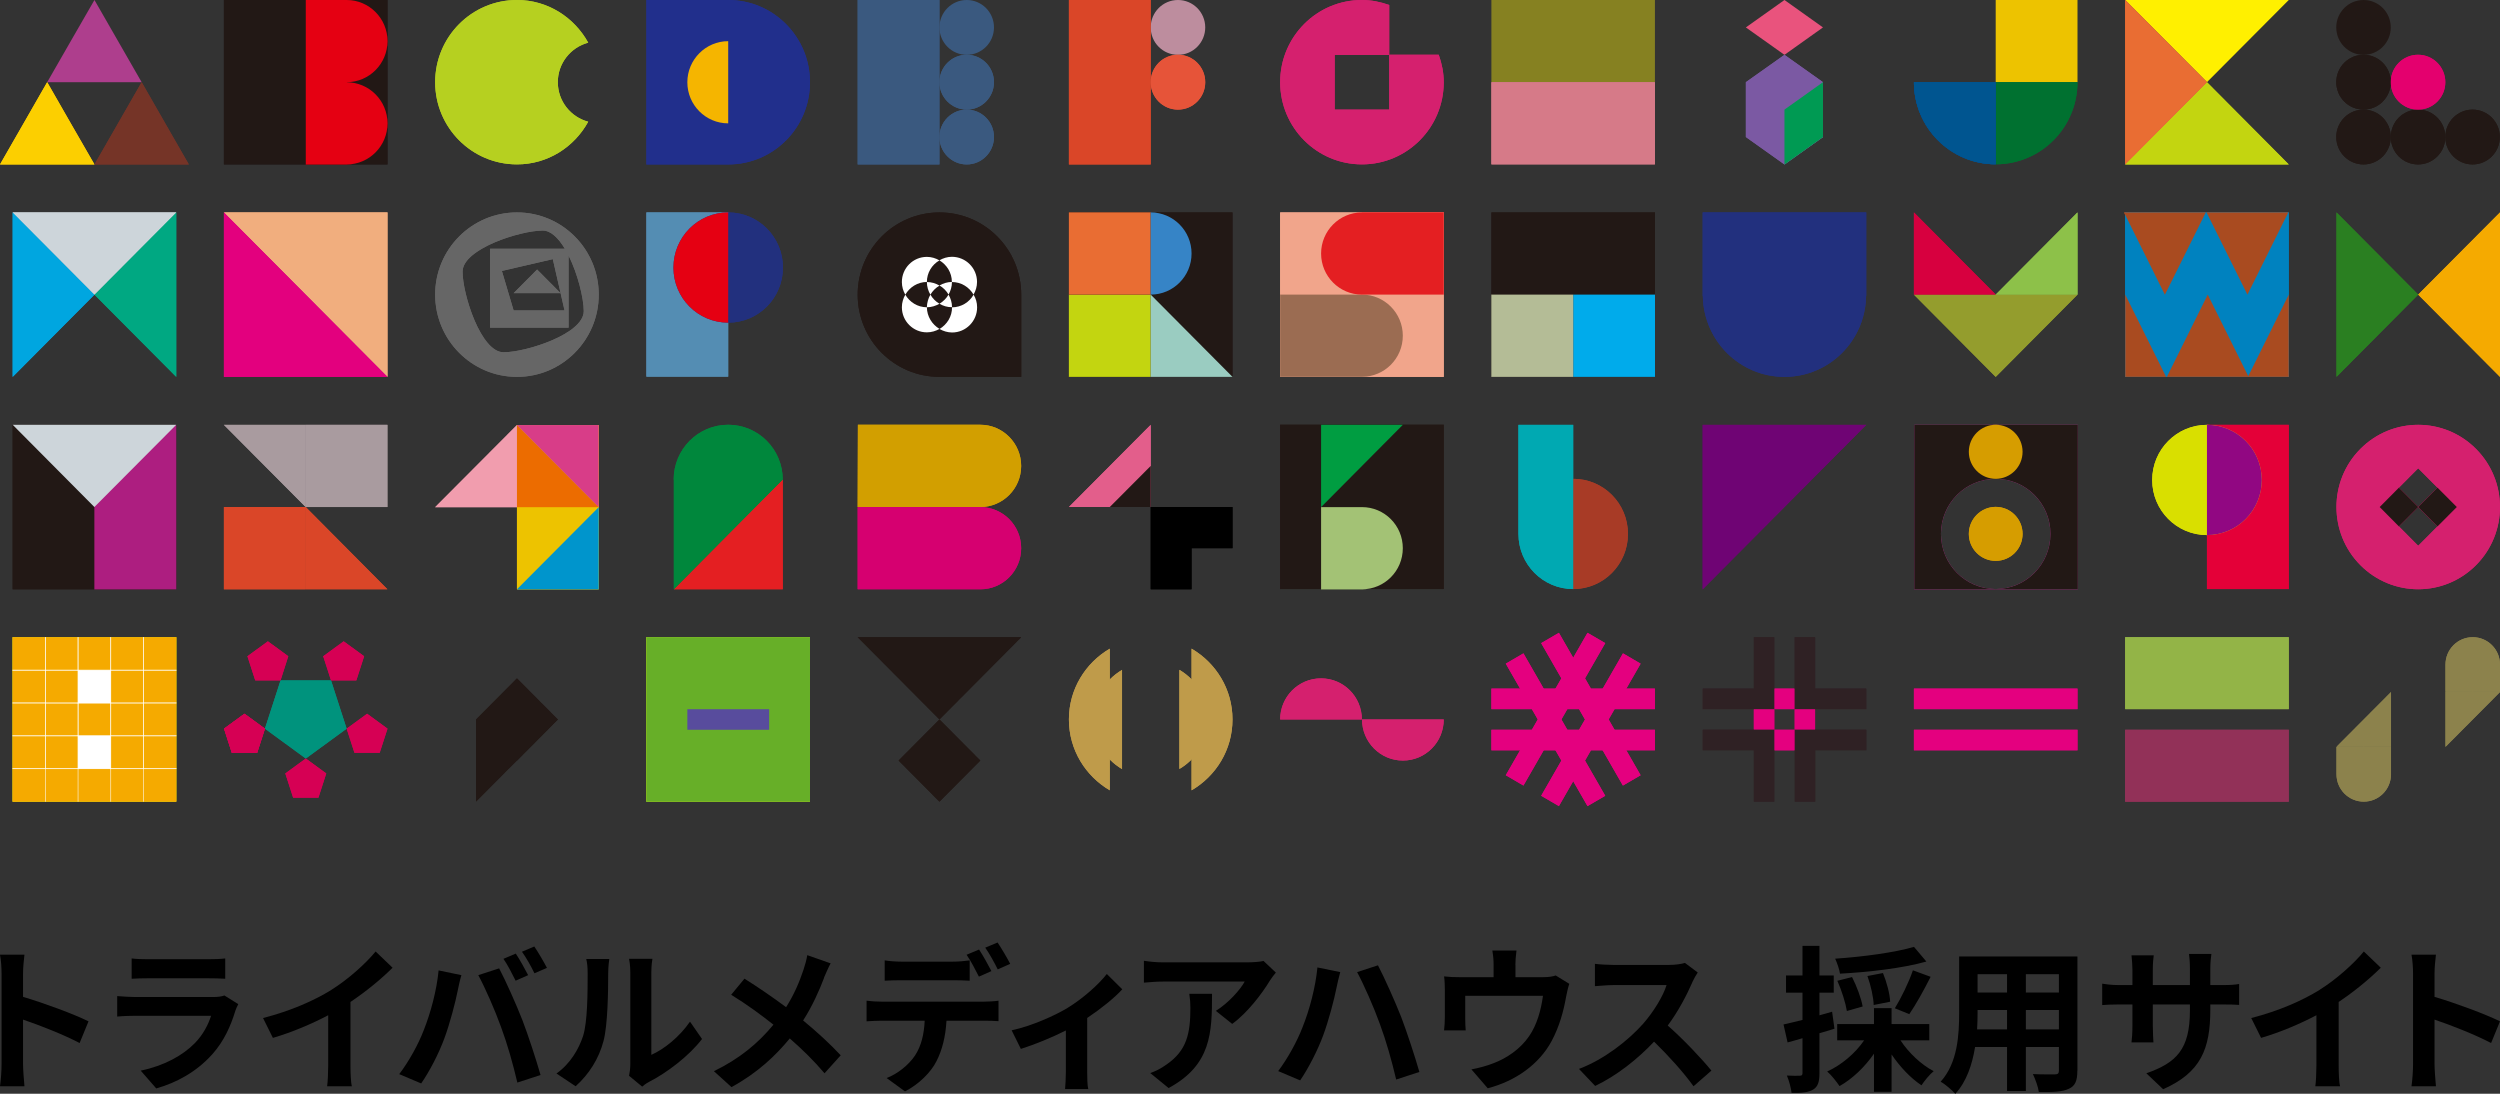 <?xml version="1.0" encoding="UTF-8"?><svg id="_レイヤー_2" xmlns="http://www.w3.org/2000/svg" viewBox="0 0 320 140"><rect x="0" y="0" width="320" height="140" fill="#333333" stroke="none"/><defs><style>.cls-1{fill:#0082bf;}.cls-2{fill:#e9537d;}.cls-3{fill:#67af28;}.cls-4{fill:#d60070;}.cls-5{fill:#ec6c00;}.cls-6,.cls-7{fill:#fff;}.cls-8{fill:#e96d33;}.cls-9{fill:#c3d510;}.cls-10{fill:#8dc149;}.cls-11{fill:#b6d020;}.cls-12{fill:#ae3e8d;}.cls-13{fill:#a94b20;}.cls-14{fill:#f19dae;}.cls-15{fill:#22307e;}.cls-16{fill:#923158;}.cls-17{fill:#212f8c;}.cls-7,.cls-18{stroke:#fff;stroke-width:.07px;}.cls-19{fill:#a83b26;}.cls-20{fill:#910782;}.cls-21{fill:#221815;}.cls-22{fill:#3684c6;}.cls-23{fill:#2f2124;}.cls-24{fill:#bf9b4a;}.cls-25{fill:#a99b9f;}.cls-26{fill:#e4007f;}.cls-27{fill:#949d2d;}.cls-28{fill:#d7003f;}.cls-29{fill:#007130;}.cls-30{fill:#e4006e;}.cls-31{fill:#edc300;}.cls-32{fill:#ad1e80;}.cls-33{fill:#b4bc96;}.cls-34{fill:#cdd5da;}.cls-35{fill:#6f0474;}.cls-36{fill:#e50012;}.cls-37{fill:#d83d88;}.cls-38{fill:#00a9b2;}.cls-39{fill:#00a882;}.cls-40{fill:#a3c275;}.cls-41{fill:#da4628;}.cls-42{fill:#fff000;}.cls-43{fill:#e3007e;}.cls-44{fill:#9b6c52;}.cls-45{fill:#0095cc;}.cls-46{fill:#005590;}.cls-18{fill:none;}.cls-47{fill:#868121;}.cls-48{fill:#584c9d;}.cls-49{fill:#f5b500;}.cls-50{fill:#d5206e;}.cls-51{fill:#f8b500;}.cls-52{fill:#f5aa00;}.cls-53{fill:#753427;}.cls-54{fill:#e40038;}.cls-55{fill:#00abeb;}.cls-56{fill:#548db3;}.cls-57{fill:#d69d00;}.cls-58{fill:#e41f22;}.cls-59{fill:#009d41;}.cls-60{fill:#f1ae7e;}.cls-61{fill:#3a597f;}.cls-62{fill:#00937d;}.cls-63{fill:#00a6e0;}.cls-64{fill:#bd8d9e;}.cls-65{fill:#00498f;}.cls-66{fill:#8c824c;}.cls-67{fill:#d29f00;}.cls-68{fill:#93b447;}.cls-69{fill:#e65439;}.cls-70{fill:#e35e8b;}.cls-71{fill:#9accc1;}.cls-72{fill:#d60054;}.cls-73{fill:#af3e92;}.cls-74{fill:#2a7f21;}.cls-75{fill:#d67a88;}.cls-76{fill:#d9df00;}.cls-77{fill:#00873c;}.cls-78{fill:#7b59a3;}.cls-79{fill:#666;}.cls-80{fill:#f1a58b;}.cls-81{fill:#009a53;}.cls-82{fill:#fccf00;}</style></defs><g id="_レイヤー_1-2"><g><g><polygon class="cls-21" points="130.72 81.56 109.78 81.56 120.25 92.09 130.72 81.56"/><polygon class="cls-21" points="125.48 97.35 120.25 102.61 115.02 97.35 120.25 92.09 125.48 97.35"/><polygon class="cls-53" points="18.13 21.05 24.17 21.05 21.15 15.79 18.13 10.52 15.11 15.79 12.09 21.05 18.13 21.05 18.13 21.05"/><polygon class="cls-12" points="12.09 10.52 18.13 10.52 15.11 5.26 12.09 0 9.06 5.26 6.04 10.52 12.09 10.52 12.09 10.52"/><polygon class="cls-82" points="6.04 21.05 12.09 21.05 9.06 15.79 6.04 10.52 3.02 15.79 0 21.05 6.04 21.05 6.04 21.05"/><polygon class="cls-21" points="49.6 21.05 28.66 21.05 28.66 0 49.6 0 49.6 21.05 49.6 21.05"/><path class="cls-36" d="M44.37,10.52c2.89,0,5.23-2.36,5.23-5.26s-2.34-5.26-5.23-5.26h-5.23V21.05h5.23c2.89,0,5.23-2.36,5.23-5.26s-2.34-5.26-5.23-5.26Z"/><path class="cls-11" d="M71.4,10.52c0-2.43,1.65-4.46,3.89-5.06-1.79-3.24-5.18-5.46-9.12-5.46-5.78,0-10.47,4.71-10.47,10.52s4.69,10.52,10.47,10.52c3.95,0,7.34-2.22,9.12-5.46-2.24-.6-3.89-2.63-3.89-5.07Z"/><path class="cls-17" d="M93.21,0h-10.47V21.05h10.47c5.78,0,10.47-4.71,10.47-10.52S98.99,0,93.21,0Z"/><path class="cls-49" d="M93.21,15.79c-2.89,0-5.23-2.36-5.23-5.26s2.35-5.26,5.23-5.26V15.79h0Z"/><polygon class="cls-41" points="147.29 21.05 136.82 21.05 136.82 0 147.29 0 147.29 21.05 147.29 21.05"/><path class="cls-64" d="M154.27,3.51c0,1.94-1.56,3.51-3.49,3.51s-3.49-1.57-3.49-3.51,1.56-3.51,3.49-3.51,3.49,1.57,3.49,3.51h0Z"/><path class="cls-69" d="M154.27,10.52c0,1.94-1.56,3.51-3.49,3.51s-3.49-1.57-3.49-3.51,1.56-3.51,3.49-3.51,3.49,1.57,3.49,3.51h0Z"/><path class="cls-50" d="M302.13,57.46c-4.09,4.11-4.08,10.78,0,14.88,4.09,4.11,10.71,4.11,14.8,0,4.09-4.11,4.09-10.77,0-14.88-4.09-4.11-10.71-4.11-14.8,0Zm9.87,4.96l-2.47,2.48,2.47,2.48-2.47,2.48-2.47-2.48,2.47-2.48-2.47-2.48,2.47-2.48,2.47,2.48Z"/><polygon class="cls-21" points="309.53 64.9 307.06 67.38 304.6 64.9 307.06 62.42 309.53 64.9 309.53 64.9"/><polygon class="cls-21" points="314.47 64.9 312 67.38 309.53 64.9 312 62.42 314.47 64.9 314.47 64.9"/><path class="cls-50" d="M177.82,14.03h-6.98V7.02h6.98V.64c-1.1-.39-2.26-.64-3.49-.64-5.79,0-10.47,4.71-10.47,10.52s4.68,10.52,10.47,10.52,10.47-4.71,10.47-10.52c0-1.24-.25-2.4-.64-3.51h-6.34v7.02Z"/><polygon class="cls-9" points="272.02 21.05 292.96 21.05 282.49 10.52 272.02 21.05 272.02 21.05"/><polygon class="cls-42" points="292.96 0 272.02 0 282.49 10.52 292.96 0 292.96 0"/><polygon class="cls-8" points="272.02 0 272.02 21.05 282.49 10.52 272.02 0 272.02 0"/><path class="cls-21" d="M306.02,3.51c0,1.94-1.57,3.51-3.49,3.51s-3.49-1.57-3.49-3.51,1.56-3.51,3.49-3.51,3.49,1.57,3.49,3.51h0Z"/><path class="cls-21" d="M306.02,10.52c0,1.94-1.57,3.51-3.49,3.51s-3.49-1.57-3.49-3.51,1.56-3.51,3.49-3.51,3.49,1.57,3.49,3.51h0Z"/><path class="cls-21" d="M306.02,17.54c0,1.94-1.57,3.51-3.49,3.51s-3.49-1.57-3.49-3.51,1.56-3.51,3.49-3.51,3.49,1.57,3.49,3.51h0Z"/><path class="cls-21" d="M313,17.54c0,1.94-1.56,3.51-3.49,3.51s-3.49-1.57-3.49-3.51,1.56-3.51,3.49-3.51,3.49,1.57,3.49,3.51h0Z"/><path class="cls-21" d="M319.98,17.54c0,1.94-1.57,3.51-3.49,3.51s-3.49-1.57-3.49-3.51,1.56-3.51,3.49-3.51,3.49,1.57,3.49,3.51h0Z"/><path class="cls-30" d="M313,10.52c0,1.94-1.56,3.51-3.49,3.51s-3.49-1.57-3.49-3.51,1.56-3.51,3.49-3.51,3.49,1.57,3.49,3.51h0Z"/><polygon class="cls-60" points="28.66 27.19 49.6 48.24 49.6 27.19 28.66 27.19 28.66 27.19"/><polygon class="cls-43" points="28.66 48.24 49.6 48.24 28.66 27.19 28.66 48.24 28.66 48.24"/><polygon class="cls-80" points="184.8 48.24 163.86 48.24 163.86 27.19 184.8 27.19 184.8 48.24 184.8 48.24"/><path class="cls-44" d="M174.33,37.71h-10.47v10.52h10.47c2.9,0,5.23-2.36,5.23-5.26s-2.34-5.26-5.23-5.26Z"/><path class="cls-58" d="M174.33,27.19c-2.89,0-5.23,2.36-5.23,5.26s2.34,5.26,5.23,5.26h10.47v-10.53h-10.47Z"/><path class="cls-21" d="M120.25,27.19c-5.78,0-10.47,4.72-10.47,10.53s4.69,10.52,10.47,10.52h10.47v-10.52c0-5.81-4.68-10.53-10.47-10.53Z"/><path class="cls-6" d="M121.86,39.33h0c.01,1.19-.65,2.21-1.6,2.78,.47,.27,1.01,.44,1.6,.45,1.78,0,3.22-1.46,3.21-3.23,0-.59-.16-1.14-.45-1.61-.54,.96-1.57,1.61-2.76,1.62h0Z"/><path class="cls-6" d="M118.64,39.33h0c-1.18,0-2.2-.65-2.76-1.61-.27,.47-.44,1.02-.44,1.61,0,1.78,1.45,3.22,3.21,3.21,.58,0,1.13-.17,1.61-.44-.95-.56-1.61-1.59-1.62-2.78h0Z"/><path class="cls-6" d="M121.85,36.1h0c1.18,0,2.21,.65,2.76,1.61,.28-.48,.45-1.03,.45-1.62,0-1.78-1.44-3.22-3.22-3.22-.58,0-1.13,.18-1.6,.45,.94,.56,1.6,1.58,1.6,2.77h0Z"/><path class="cls-6" d="M120.25,38.88c.48,.28,1.01,.45,1.61,.44h0c0-.59-.17-1.13-.45-1.61-.28,.49-.68,.88-1.16,1.17h0Z"/><path class="cls-6" d="M118.64,36.1c0-1.18,.64-2.22,1.61-2.77-.48-.28-1.03-.45-1.61-.45-1.78,0-3.21,1.45-3.2,3.23,0,.59,.17,1.14,.44,1.61,.55-.96,1.57-1.62,2.76-1.63h0Z"/><path class="cls-6" d="M119.09,37.71c-.27,.48-.44,1.03-.45,1.62,.59,0,1.13-.18,1.61-.45-.48-.28-.88-.68-1.16-1.17h0Z"/><path class="cls-6" d="M121.41,37.71c.27-.47,.44-1.02,.44-1.62-.59,0-1.13,.18-1.6,.45,.48,.27,.88,.68,1.16,1.16h0Z"/><path class="cls-6" d="M120.25,36.55c-.48-.28-1.02-.45-1.61-.45,0,.6,.18,1.15,.45,1.62,.28-.48,.68-.88,1.16-1.16h0Z"/><polygon class="cls-56" points="93.21 48.21 82.74 48.21 82.74 27.19 93.21 27.19 93.21 48.21 93.21 48.21"/><polygon class="cls-54" points="292.96 75.4 282.49 75.4 282.49 54.38 292.96 54.38 292.96 75.4 292.96 75.4"/><path class="cls-15" d="M100.22,34.25c0,3.89-3.13,7.05-7.01,7.05s-7.01-3.16-7.01-7.05,3.13-7.06,7.01-7.06,7.01,3.16,7.01,7.06h0Z"/><path class="cls-19" d="M201.37,61.29v14.11c3.88,0,7.01-3.16,7.01-7.06s-3.13-7.05-7.01-7.05Z"/><path class="cls-38" d="M194.36,54.38v13.96c0,3.9,3.14,7.06,7.01,7.06v-21.02h-7.01Z"/><path class="cls-76" d="M275.48,61.44c0,3.89,3.13,7.05,7.01,7.05v-14.11c-3.87,0-7.01,3.16-7.01,7.06Z"/><path class="cls-51" d="M282.49,54.38v14.11c3.88,0,7.02-3.16,7.02-7.05s-3.13-7.06-7.02-7.06Z"/><path class="cls-20" d="M282.49,54.38v14.11c3.88,0,7.02-3.16,7.02-7.05s-3.13-7.06-7.02-7.06Z"/><path class="cls-73" d="M245.03,54.38v21.05h20.93v-21.05h-20.93Zm10.42,21.02c-3.88,0-7.01-3.16-7.01-7.06s3.13-7.05,7.01-7.05,7.01,3.16,7.01,7.05-3.13,7.06-7.01,7.06Z"/><path class="cls-21" d="M245.03,54.38v21.05h20.93v-21.05h-20.93Zm10.42,21.02c-3.88,0-7.01-3.16-7.01-7.06s3.13-7.05,7.01-7.05,7.01,3.16,7.01,7.05-3.13,7.06-7.01,7.06Z"/><path class="cls-36" d="M93.21,27.19c-3.87,0-7.01,3.16-7.01,7.06s3.14,7.05,7.01,7.05v-14.11h0Z"/><polygon class="cls-41" points="39.13 75.43 28.66 75.43 28.66 64.9 39.13 64.9 39.13 75.43 39.13 75.43"/><polygon class="cls-25" points="49.59 64.9 39.13 64.9 39.13 54.38 49.59 54.38 49.59 64.9 49.59 64.9"/><polygon class="cls-41" points="39.13 75.43 49.59 75.43 39.13 64.9 39.13 75.43 39.13 75.43"/><polygon class="cls-25" points="39.13 54.38 28.66 54.38 39.13 64.9 39.13 54.38 39.13 54.38"/><polygon class="cls-21" points="184.8 54.36 184.8 75.4 163.86 75.4 163.86 54.36 184.8 54.36 184.8 54.36"/><polygon class="cls-21" points="211.84 27.19 211.84 48.24 190.9 48.24 190.9 27.19 211.84 27.19 211.84 27.19"/><polygon class="cls-55" points="211.84 37.71 211.84 48.24 201.37 48.24 201.37 37.71 211.84 37.71 211.84 37.71"/><polygon class="cls-33" points="201.37 37.71 201.37 48.24 190.9 48.24 190.9 37.71 201.37 37.71 201.37 37.71"/><polygon class="cls-9" points="22.56 81.56 22.56 102.61 1.62 102.61 1.62 81.56 22.56 81.56 22.56 81.56"/><polygon class="cls-52" points="22.56 81.56 22.56 102.61 1.62 102.61 1.62 81.56 22.56 81.56 22.56 81.56"/><rect class="cls-18" x="14.18" y="89.98" width="4.19" height="4.21"/><rect class="cls-18" x="14.18" y="94.19" width="4.19" height="4.21"/><polyline class="cls-18" points="9.99 81.56 9.99 85.78 14.18 85.78 14.18 81.56"/><polyline class="cls-18" points="14.18 81.56 14.18 85.78 18.37 85.78 18.37 81.56"/><rect class="cls-18" x="14.18" y="85.78" width="4.19" height="4.21"/><rect class="cls-18" x="5.81" y="89.98" width="4.19" height="4.21"/><rect class="cls-18" x="5.81" y="85.78" width="4.19" height="4.21"/><rect class="cls-18" x="5.81" y="94.19" width="4.19" height="4.21"/><rect class="cls-7" x="9.99" y="85.78" width="4.19" height="4.21"/><rect class="cls-18" x="9.99" y="89.98" width="4.19" height="4.21"/><rect class="cls-7" x="9.99" y="94.19" width="4.19" height="4.21"/><polyline class="cls-18" points="22.56 89.98 18.37 89.98 18.37 94.19 22.56 94.19"/><polyline class="cls-18" points="22.56 94.19 18.37 94.19 18.37 98.4 22.56 98.4"/><polyline class="cls-18" points="22.56 98.4 18.37 98.4 18.37 102.61 18.37 98.4 14.18 98.4 14.18 102.61 14.18 98.4 9.99 98.4 9.99 102.61 9.99 98.4 5.81 98.4 5.81 102.61 5.81 98.4 1.62 98.4"/><polyline class="cls-18" points="22.56 85.78 18.37 85.78 18.37 89.98 22.56 89.98"/><polyline class="cls-18" points="18.37 81.56 18.37 85.78 22.56 85.78"/><polyline class="cls-18" points="5.81 81.56 5.81 85.78 9.99 85.78 9.99 81.56"/><polyline class="cls-18" points="1.62 98.4 5.81 98.4 5.81 94.19 1.62 94.19"/><polyline class="cls-18" points="1.62 89.98 5.81 89.98 5.81 85.78 1.62 85.78"/><polyline class="cls-18" points="1.62 85.78 5.81 85.78 5.81 81.56"/><polyline class="cls-18" points="1.62 94.19 5.81 94.19 5.81 89.98 1.62 89.98"/><rect class="cls-47" x="190.9" width="20.93" height="10.52"/><rect class="cls-75" x="190.9" y="10.52" width="20.93" height="10.52"/><polygon class="cls-9" points="103.68 81.56 103.68 102.61 82.74 102.61 82.74 81.56 103.68 81.56 103.68 81.56"/><polygon class="cls-3" points="103.68 81.56 103.68 102.61 82.74 102.61 82.74 81.56 103.68 81.56 103.68 81.56"/><polygon class="cls-1" points="292.96 27.19 272.02 27.19 272.02 48.24 292.96 48.24 292.96 27.19 292.96 27.19"/><path class="cls-13" d="M282.44,27.19l5.23,10.53,5.23-10.53h-10.47Zm-5.33,10.53l5.23-10.53h-10.47l5.23,10.53Z"/><path class="cls-13" d="M287.82,48.24l-5.23-10.53-5.23,10.53h10.47Z"/><polygon class="cls-21" points="22.55 75.43 1.62 75.43 1.62 54.38 22.55 54.38 22.55 75.43 22.55 75.43"/><polygon class="cls-32" points="22.55 75.43 12.08 75.43 12.08 54.41 22.55 54.41 22.55 75.43 22.55 75.43"/><polygon class="cls-34" points="12.08 64.9 22.55 54.38 1.63 54.38 12.08 64.9 12.08 64.9"/><polygon class="cls-21" points="157.76 48.24 136.82 48.24 136.82 27.19 157.76 27.19 157.76 48.24 157.76 48.24"/><polygon class="cls-9" points="147.29 48.24 136.82 48.24 136.82 37.71 147.29 37.71 147.29 48.24 147.29 48.24"/><polygon class="cls-8" points="147.29 37.71 136.82 37.71 136.82 27.19 147.29 27.19 147.29 37.71 147.29 37.71"/><polygon class="cls-71" points="147.29 48.24 157.76 48.24 147.29 37.71 147.29 48.24 147.29 48.24"/><path class="cls-22" d="M147.29,27.19c2.89,0,5.23,2.36,5.23,5.26s-2.34,5.26-5.23,5.26"/><path class="cls-15" d="M217.94,27.19v10.69h.02c.09,5.73,4.73,10.36,10.45,10.36s10.36-4.62,10.45-10.36h.02v-10.69h-20.93Z"/><polygon class="cls-27" points="265.92 37.71 244.98 37.71 255.45 48.24 265.92 37.71 265.92 37.71"/><polygon class="cls-28" points="244.98 37.71 255.45 37.71 244.98 27.19 244.98 37.71 244.98 37.71"/><polygon class="cls-10" points="265.92 27.19 255.45 37.71 265.92 37.71 265.92 27.19 265.92 27.19"/><polygon class="cls-74" points="299.07 48.24 309.53 37.71 299.07 27.19 299.07 48.24 299.07 48.24"/><polygon class="cls-70" points="136.82 64.9 147.29 64.9 147.29 54.38 136.82 64.9 136.82 64.9"/><polygon class="cls-21" points="142.05 64.9 147.29 64.9 147.29 59.64 142.05 64.9 142.05 64.9"/><polygon points="147.29 64.9 147.29 75.43 152.52 75.43 152.52 75.43 152.52 70.17 157.76 70.17 157.76 64.9 147.29 64.9"/><polygon class="cls-35" points="238.88 54.38 217.94 54.38 217.94 75.43 238.88 54.38 238.88 54.38"/><polygon class="cls-52" points="320 48.24 320 27.19 309.53 37.71 320 48.24 320 48.24"/><polygon class="cls-63" points="1.62 48.24 12.09 37.71 1.62 27.19 1.62 48.24 1.62 48.24"/><polygon class="cls-39" points="22.56 48.24 22.56 27.19 12.09 37.71 22.56 48.24 22.56 48.24"/><polygon class="cls-34" points="12.09 37.71 22.56 27.19 1.62 27.19 12.09 37.71 12.09 37.71"/><path class="cls-67" d="M109.78,64.9h15.7c2.89,0,5.23-2.36,5.23-5.26s-2.34-5.27-5.23-5.27h0s-15.67,0-15.67,0"/><path class="cls-4" d="M109.78,75.43h15.7c2.9,0,5.23-2.36,5.23-5.26s-2.33-5.26-5.23-5.26h-15.7"/><polygon class="cls-58" points="100.19 75.43 100.19 61.39 86.26 75.43 100.19 75.43 100.19 75.43"/><path class="cls-77" d="M100.19,61.39c0-3.87-3.12-7.02-6.98-7.02s-6.98,3.14-6.98,7.02h.02v14.03l13.93-14.03Z"/><polygon class="cls-59" points="179.56 54.38 169.1 54.38 169.1 64.91 179.56 54.38 179.56 54.38"/><path class="cls-40" d="M174.33,64.91h0s-5.23,0-5.23,0v10.52h5.23c2.89,0,5.23-2.35,5.23-5.26s-2.34-5.26-5.23-5.26Z"/><path class="cls-57" d="M258.89,57.83c0,1.91-1.54,3.46-3.44,3.46s-3.44-1.55-3.44-3.46,1.54-3.46,3.44-3.46,3.44,1.55,3.44,3.46Z"/><path class="cls-57" d="M258.89,68.34c0,1.91-1.54,3.45-3.44,3.45s-3.44-1.55-3.44-3.45,1.54-3.46,3.44-3.46,3.44,1.55,3.44,3.46Z"/><path class="cls-79" d="M66.17,27.19c-5.78,0-10.47,4.71-10.47,10.52s4.69,10.53,10.47,10.53,10.47-4.71,10.47-10.53-4.69-10.52-10.47-10.52Zm-1.72,17.9c-2.89,0-5.24-7.41-5.24-10.32s7.37-5.26,10.26-5.26c1.04,0,2.01,.96,2.83,2.33h-9.57v10.1h10.05v-9.23c1.18,2.37,1.94,5.47,1.94,7.12,0,2.91-7.37,5.26-10.26,5.26Zm7.81-5.36h-6.52l-1.5-5.05,6.52-1.51,1.5,6.56Z"/><polygon class="cls-79" points="68.75 34.5 65.75 37.52 71.75 37.52 68.75 34.5"/><polygon class="cls-2" points="233.34 3.51 228.41 7.02 223.47 3.51 228.41 0 233.34 3.51 233.34 3.51"/><polygon class="cls-78" points="233.34 17.54 233.34 17.54 228.41 21.05 223.47 17.54 223.47 10.52 228.41 7.02 233.34 10.52 233.34 10.52 233.34 17.54"/><polygon class="cls-81" points="228.41 21.05 228.41 14.03 228.41 14.03 233.34 10.52 233.34 17.54 233.34 17.54 228.41 21.05"/><polygon class="cls-31" points="66.17 64.92 66.17 75.43 76.63 75.43 76.63 54.41 66.17 54.41 66.17 64.92"/><polygon class="cls-14" points="66.17 54.41 55.7 64.92 66.17 64.92 66.17 54.41"/><polygon class="cls-5" points="66.17 54.41 76.63 64.92 66.17 64.92 66.17 54.41"/><polygon class="cls-37" points="76.63 64.92 66.17 54.41 76.63 54.41 76.63 64.92"/><polygon class="cls-45" points="76.63 64.92 66.17 75.43 76.63 75.43 76.63 64.92"/><path class="cls-29" d="M255.45,10.51v10.52c5.79,0,10.47-4.71,10.47-10.52h-10.47Z"/><rect class="cls-31" x="255.45" width="10.47" height="10.51"/><path class="cls-65" d="M255.45,10.51v10.52c-5.79,0-10.47-4.71-10.47-10.52h10.47Z"/><path class="cls-46" d="M255.45,10.51v10.52c-5.79,0-10.47-4.71-10.47-10.52h10.47Z"/><path class="cls-24" d="M136.82,92.09c0,3.89,2.12,7.24,5.23,9.07v-18.13c-3.11,1.82-5.23,5.18-5.23,9.06Z"/><path class="cls-24" d="M157.76,92.09c0-3.88-2.12-7.24-5.24-9.06v18.13c3.12-1.82,5.24-5.18,5.24-9.07Z"/><path class="cls-24" d="M139.96,92.09c0,2.72,1.48,5.07,3.66,6.35v-12.69c-2.18,1.28-3.66,3.63-3.66,6.34Z"/><path class="cls-24" d="M154.62,92.09c0-2.72-1.48-5.07-3.66-6.35v12.69c2.18-1.28,3.66-3.63,3.66-6.35Z"/><polygon class="cls-62" points="35.91 87.09 33.91 93.27 39.14 97.09 44.37 93.27 42.37 87.09 35.91 87.09"/><polygon class="cls-72" points="40.76 102.1 41.76 99 39.14 97.09 36.52 99 37.52 102.1 40.76 102.1"/><polygon class="cls-72" points="29.68 96.37 32.91 96.37 33.91 93.27 31.29 91.36 28.68 93.27 29.68 96.37"/><polygon class="cls-72" points="29.68 96.37 32.91 96.37 33.91 93.28 31.29 91.36 28.68 93.27 29.68 96.37"/><polygon class="cls-72" points="31.67 84 32.67 87.09 35.91 87.09 36.9 84 34.29 82.09 31.67 84"/><polygon class="cls-72" points="43.99 82.09 41.37 84 42.37 87.09 45.61 87.09 46.61 84 43.99 82.09"/><polygon class="cls-72" points="49.6 93.27 46.99 91.36 44.37 93.27 45.37 96.36 48.6 96.36 49.6 93.27"/><polygon class="cls-21" points="60.93 102.6 71.4 92.09 60.93 92.09 60.93 102.6"/><polygon class="cls-21" points="71.4 92.09 66.17 97.35 60.94 92.09 66.17 86.83 71.4 92.09"/><rect class="cls-48" x="87.98" y="90.78" width="10.47" height="2.63"/><rect class="cls-68" x="272.02" y="81.56" width="20.94" height="9.21"/><rect class="cls-16" x="272.02" y="93.41" width="20.94" height="9.21"/><rect class="cls-26" x="244.98" y="88.14" width="20.94" height="2.63"/><rect class="cls-26" x="244.98" y="93.41" width="20.94" height="2.63"/><rect class="cls-26" x="190.9" y="88.14" width="20.93" height="2.63"/><rect class="cls-26" x="190.9" y="93.41" width="20.93" height="2.63"/><polygon class="cls-26" points="205.47 82.32 195 100.55 192.74 99.23 203.2 81 205.47 82.32"/><polygon class="cls-26" points="210 84.95 199.54 103.18 197.27 101.86 207.74 83.63 210 84.95"/><polygon class="cls-26" points="195 83.63 205.47 101.86 203.2 103.18 192.74 84.95 195 83.63"/><polygon class="cls-26" points="199.54 81 210 99.23 207.73 100.55 197.27 82.32 199.54 81"/><rect class="cls-26" x="227.1" y="88.14" width="2.62" height="2.63"/><rect class="cls-26" x="227.1" y="93.41" width="2.62" height="2.63"/><rect class="cls-26" x="224.49" y="90.78" width="2.62" height="2.63"/><polyline class="cls-26" points="229.72 93.41 232.33 93.41 232.33 90.78 229.72 90.78"/><path class="cls-23" d="M224.49,88.14h-6.54v2.63h9.16v-9.21h-2.62v6.58Zm7.85,0v-6.58h-2.62v9.21h9.16v-2.63h-6.54Zm-14.39,7.89h6.54v6.58h2.62v-9.21h-9.16v2.63Zm11.78,6.58h2.62v-6.58h6.54v-2.63h-9.16v9.21Z"/><path class="cls-66" d="M302.56,95.59h3.49v-7.01l-6.98,7.01h3.49Zm17.44-7.03v-3.49h0c0-1.94-1.56-3.51-3.49-3.51s-3.49,1.57-3.49,3.51v3.49h3.37s.07,.02,.12,.02,.07-.02,.11-.02h3.38Zm-6.98,7.04l6.98-7.02h-6.98v7.02Zm-13.95,.02v3.48h0c0,1.94,1.56,3.51,3.49,3.51s3.49-1.57,3.49-3.51v-3.48h-3.38s-.07-.02-.12-.02-.07,.02-.11,.02h-3.38Z"/><path class="cls-13" d="M292.96,48.24v-10.53l-5.23,10.53h5.23Z"/><path class="cls-13" d="M277.26,48.24l-5.23-10.53v10.53h5.23Z"/><path class="cls-50" d="M184.8,92.09c0,2.91-2.34,5.26-5.23,5.26s-5.23-2.36-5.23-5.26h10.47Z"/><path class="cls-50" d="M163.86,92.09c0-2.91,2.34-5.26,5.23-5.26s5.23,2.35,5.23,5.26h-10.47Z"/><path class="cls-61" d="M120.25,10.52c0,1.94,1.57,3.51,3.49,3.51s3.49-1.57,3.49-3.51-1.56-3.51-3.49-3.51-3.49,1.57-3.49,3.51Z"/><polygon class="cls-61" points="120.25 3.51 120.25 0 109.78 0 109.78 21.05 120.25 21.05 120.25 17.54 120.25 10.52 120.25 3.51"/><path class="cls-61" d="M120.25,17.54c0,1.94,1.57,3.51,3.49,3.51s3.49-1.57,3.49-3.51-1.56-3.51-3.49-3.51-3.49,1.57-3.49,3.51Z"/><path class="cls-61" d="M127.23,3.51c0-1.94-1.56-3.51-3.49-3.51s-3.49,1.57-3.49,3.51,1.57,3.51,3.49,3.51,3.49-1.57,3.49-3.51Z"/><polygon class="cls-21" points="130.72 81.56 109.78 81.56 120.25 92.09 130.72 81.56"/><polygon class="cls-21" points="125.48 97.35 120.25 102.61 115.02 97.35 120.25 92.09 125.48 97.35"/><polygon class="cls-53" points="18.13 21.05 24.17 21.05 21.15 15.79 18.13 10.52 15.11 15.79 12.09 21.05 18.13 21.05 18.13 21.05"/><polygon class="cls-82" points="6.04 21.05 12.09 21.05 9.06 15.79 6.04 10.52 3.02 15.79 0 21.05 6.04 21.05 6.04 21.05"/><polygon class="cls-21" points="49.6 21.05 28.66 21.05 28.66 0 49.6 0 49.6 21.05 49.6 21.05"/><path class="cls-36" d="M44.37,10.52c2.89,0,5.23-2.36,5.23-5.26s-2.34-5.26-5.23-5.26h-5.23V21.05h5.23c2.89,0,5.23-2.36,5.23-5.26s-2.34-5.26-5.23-5.26Z"/><path class="cls-11" d="M71.4,10.52c0-2.43,1.65-4.46,3.89-5.06-1.79-3.24-5.18-5.46-9.12-5.46-5.78,0-10.47,4.71-10.47,10.52s4.69,10.52,10.47,10.52c3.95,0,7.34-2.22,9.12-5.46-2.24-.6-3.89-2.63-3.89-5.07Z"/><path class="cls-17" d="M93.21,0h-10.47V21.05h10.47c5.78,0,10.47-4.71,10.47-10.52S98.99,0,93.21,0Z"/><path class="cls-49" d="M93.21,15.79c-2.89,0-5.23-2.36-5.23-5.26s2.35-5.26,5.23-5.26V15.79h0Z"/><polygon class="cls-41" points="147.29 21.05 136.82 21.05 136.82 0 147.29 0 147.29 21.05 147.29 21.05"/><path class="cls-69" d="M154.27,10.52c0,1.94-1.56,3.51-3.49,3.51s-3.49-1.57-3.49-3.51,1.56-3.51,3.49-3.51,3.49,1.57,3.49,3.51h0Z"/><path class="cls-50" d="M302.13,57.46c-4.09,4.11-4.08,10.78,0,14.88,4.09,4.11,10.71,4.11,14.8,0,4.09-4.11,4.09-10.77,0-14.88-4.09-4.11-10.71-4.11-14.8,0Zm9.87,4.96l-2.47,2.48,2.47,2.48-2.47,2.48-2.47-2.48,2.47-2.48-2.47-2.48,2.47-2.48,2.47,2.48Z"/><polygon class="cls-21" points="309.53 64.9 307.06 67.38 304.6 64.9 307.06 62.42 309.53 64.9 309.53 64.9"/><polygon class="cls-21" points="314.47 64.9 312 67.38 309.53 64.9 312 62.42 314.47 64.9 314.47 64.9"/><path class="cls-50" d="M177.82,14.03h-6.98V7.02h6.98V.64c-1.1-.39-2.26-.64-3.49-.64-5.79,0-10.47,4.71-10.47,10.52s4.68,10.52,10.47,10.52,10.47-4.71,10.47-10.52c0-1.24-.25-2.4-.64-3.51h-6.34v7.02Z"/><polygon class="cls-9" points="272.02 21.05 292.96 21.05 282.49 10.52 272.02 21.05 272.02 21.05"/><polygon class="cls-8" points="272.02 0 272.02 21.05 282.49 10.52 272.02 0 272.02 0"/><path class="cls-21" d="M306.02,10.52c0,1.94-1.57,3.51-3.49,3.51s-3.49-1.57-3.49-3.51,1.56-3.51,3.49-3.51,3.49,1.57,3.49,3.51h0Z"/><path class="cls-21" d="M306.02,17.54c0,1.94-1.57,3.51-3.49,3.51s-3.49-1.57-3.49-3.51,1.56-3.51,3.49-3.51,3.49,1.57,3.49,3.51h0Z"/><path class="cls-21" d="M313,17.54c0,1.94-1.56,3.51-3.49,3.51s-3.49-1.57-3.49-3.51,1.56-3.51,3.49-3.51,3.49,1.57,3.49,3.51h0Z"/><path class="cls-21" d="M319.98,17.54c0,1.94-1.57,3.51-3.49,3.51s-3.49-1.57-3.49-3.51,1.56-3.51,3.49-3.51,3.49,1.57,3.49,3.51h0Z"/><path class="cls-30" d="M313,10.52c0,1.94-1.56,3.51-3.49,3.51s-3.49-1.57-3.49-3.51,1.56-3.51,3.49-3.51,3.49,1.57,3.49,3.51h0Z"/><polygon class="cls-60" points="28.66 27.19 49.6 48.24 49.6 27.19 28.66 27.19 28.66 27.19"/><polygon class="cls-43" points="28.66 48.24 49.6 48.24 28.66 27.19 28.66 48.24 28.66 48.24"/><polygon class="cls-80" points="184.8 48.24 163.86 48.24 163.86 27.19 184.8 27.19 184.8 48.24 184.8 48.24"/><path class="cls-44" d="M174.33,37.71h-10.47v10.52h10.47c2.9,0,5.23-2.36,5.23-5.26s-2.34-5.26-5.23-5.26Z"/><path class="cls-58" d="M174.33,27.19c-2.89,0-5.23,2.36-5.23,5.26s2.34,5.26,5.23,5.26h10.47v-10.53h-10.47Z"/><path class="cls-21" d="M120.25,27.19c-5.78,0-10.47,4.72-10.47,10.53s4.69,10.52,10.47,10.52h10.47v-10.52c0-5.81-4.68-10.53-10.47-10.53Z"/><path class="cls-6" d="M121.86,39.33h0c.01,1.19-.65,2.21-1.6,2.78,.47,.27,1.01,.44,1.6,.45,1.78,0,3.22-1.46,3.21-3.23,0-.59-.16-1.14-.45-1.61-.54,.96-1.57,1.61-2.76,1.62h0Z"/><path class="cls-6" d="M118.64,39.33h0c-1.18,0-2.2-.65-2.76-1.61-.27,.47-.44,1.02-.44,1.61,0,1.78,1.45,3.22,3.21,3.21,.58,0,1.13-.17,1.61-.44-.95-.56-1.61-1.59-1.62-2.78h0Z"/><path class="cls-6" d="M121.85,36.1h0c1.18,0,2.21,.65,2.76,1.61,.28-.48,.45-1.03,.45-1.62,0-1.78-1.44-3.22-3.22-3.22-.58,0-1.13,.18-1.6,.45,.94,.56,1.6,1.58,1.6,2.77h0Z"/><path class="cls-6" d="M120.25,38.88c.48,.28,1.01,.45,1.61,.44h0c0-.59-.17-1.13-.45-1.61-.28,.49-.68,.88-1.16,1.17h0Z"/><path class="cls-6" d="M118.64,36.1c0-1.18,.64-2.22,1.61-2.77-.48-.28-1.03-.45-1.61-.45-1.78,0-3.21,1.45-3.2,3.23,0,.59,.17,1.14,.44,1.61,.55-.96,1.57-1.62,2.76-1.63h0Z"/><path class="cls-6" d="M119.09,37.71c-.27,.48-.44,1.03-.45,1.62,.59,0,1.13-.18,1.61-.45-.48-.28-.88-.68-1.16-1.17h0Z"/><path class="cls-6" d="M121.41,37.71c.27-.47,.44-1.02,.44-1.62-.59,0-1.13,.18-1.6,.45,.48,.27,.88,.68,1.16,1.16h0Z"/><path class="cls-6" d="M120.25,36.55c-.48-.28-1.02-.45-1.61-.45,0,.6,.18,1.15,.45,1.62,.28-.48,.68-.88,1.16-1.16h0Z"/><polygon class="cls-56" points="93.21 48.21 82.74 48.21 82.74 27.19 93.21 27.19 93.21 48.21 93.21 48.21"/><polygon class="cls-54" points="292.96 75.4 282.49 75.4 282.49 54.38 292.96 54.38 292.96 75.4 292.96 75.4"/><path class="cls-15" d="M100.22,34.25c0,3.89-3.13,7.05-7.01,7.05s-7.01-3.16-7.01-7.05,3.13-7.06,7.01-7.06,7.01,3.16,7.01,7.06h0Z"/><path class="cls-19" d="M201.37,61.29v14.11c3.88,0,7.01-3.16,7.01-7.06s-3.13-7.05-7.01-7.05Z"/><path class="cls-38" d="M194.36,54.38v13.96c0,3.9,3.14,7.06,7.01,7.06v-21.02h-7.01Z"/><path class="cls-76" d="M275.48,61.44c0,3.89,3.13,7.05,7.01,7.05v-14.11c-3.87,0-7.01,3.16-7.01,7.06Z"/><path class="cls-51" d="M282.49,54.38v14.11c3.88,0,7.02-3.16,7.02-7.05s-3.13-7.06-7.02-7.06Z"/><path class="cls-20" d="M282.49,54.38v14.11c3.88,0,7.02-3.16,7.02-7.05s-3.13-7.06-7.02-7.06Z"/><path class="cls-73" d="M245.03,54.38v21.05h20.93v-21.05h-20.93Zm10.42,21.02c-3.88,0-7.01-3.16-7.01-7.06s3.13-7.05,7.01-7.05,7.01,3.16,7.01,7.05-3.13,7.06-7.01,7.06Z"/><path class="cls-21" d="M245.03,54.38v21.05h20.93v-21.05h-20.93Zm10.42,21.02c-3.88,0-7.01-3.16-7.01-7.06s3.13-7.05,7.01-7.05,7.01,3.16,7.01,7.05-3.13,7.06-7.01,7.06Z"/><path class="cls-36" d="M93.21,27.19c-3.87,0-7.01,3.16-7.01,7.06s3.14,7.05,7.01,7.05v-14.11h0Z"/><polygon class="cls-41" points="39.13 75.43 28.66 75.43 28.66 64.9 39.13 64.9 39.13 75.43 39.13 75.43"/><polygon class="cls-25" points="49.59 64.9 39.13 64.9 39.13 54.38 49.59 54.38 49.59 64.9 49.59 64.9"/><polygon class="cls-41" points="39.13 75.43 49.59 75.43 39.13 64.9 39.13 75.43 39.13 75.43"/><polygon class="cls-25" points="39.13 54.38 28.66 54.38 39.13 64.9 39.13 54.38 39.13 54.38"/><polygon class="cls-21" points="184.8 54.36 184.8 75.4 163.86 75.4 163.86 54.36 184.8 54.36 184.8 54.36"/><polygon class="cls-21" points="211.84 27.19 211.84 48.24 190.9 48.24 190.9 27.19 211.84 27.19 211.84 27.19"/><polygon class="cls-55" points="211.84 37.71 211.84 48.24 201.37 48.24 201.37 37.71 211.84 37.71 211.84 37.71"/><polygon class="cls-33" points="201.37 37.71 201.37 48.24 190.9 48.24 190.9 37.71 201.37 37.71 201.37 37.71"/><polygon class="cls-9" points="22.56 81.56 22.56 102.61 1.62 102.61 1.62 81.56 22.56 81.56 22.56 81.56"/><polygon class="cls-52" points="22.56 81.56 22.56 102.61 1.62 102.61 1.62 81.56 22.56 81.56 22.56 81.56"/><rect class="cls-18" x="14.18" y="89.98" width="4.19" height="4.21"/><rect class="cls-18" x="14.18" y="94.19" width="4.19" height="4.21"/><polyline class="cls-18" points="9.99 81.56 9.99 85.78 14.18 85.78 14.18 81.56"/><polyline class="cls-18" points="14.18 81.56 14.18 85.78 18.37 85.78 18.37 81.56"/><rect class="cls-18" x="14.18" y="85.78" width="4.19" height="4.21"/><rect class="cls-18" x="5.81" y="89.98" width="4.19" height="4.21"/><rect class="cls-18" x="5.81" y="85.78" width="4.19" height="4.21"/><rect class="cls-18" x="5.81" y="94.19" width="4.19" height="4.21"/><rect class="cls-7" x="9.99" y="85.78" width="4.19" height="4.21"/><rect class="cls-18" x="9.99" y="89.98" width="4.19" height="4.21"/><rect class="cls-7" x="9.99" y="94.19" width="4.19" height="4.21"/><polyline class="cls-18" points="22.56 89.98 18.37 89.98 18.37 94.19 22.56 94.19"/><polyline class="cls-18" points="22.56 94.19 18.37 94.19 18.37 98.4 22.56 98.4"/><polyline class="cls-18" points="22.56 98.4 18.37 98.4 18.37 102.61 18.37 98.4 14.18 98.4 14.18 102.61 14.18 98.4 9.99 98.4 9.99 102.61 9.99 98.4 5.81 98.4 5.81 102.61 5.81 98.4 1.62 98.4"/><polyline class="cls-18" points="22.56 85.78 18.37 85.78 18.37 89.98 22.56 89.98"/><polyline class="cls-18" points="18.37 81.56 18.37 85.78 22.56 85.78"/><polyline class="cls-18" points="5.81 81.56 5.81 85.78 9.99 85.78 9.99 81.56"/><polyline class="cls-18" points="1.62 98.4 5.81 98.4 5.81 94.19 1.62 94.19"/><polyline class="cls-18" points="1.62 89.98 5.81 89.98 5.81 85.78 1.62 85.78"/><polyline class="cls-18" points="1.62 85.78 5.81 85.78 5.81 81.56"/><polyline class="cls-18" points="1.62 94.19 5.81 94.19 5.81 89.98 1.62 89.98"/><rect class="cls-75" x="190.9" y="10.52" width="20.93" height="10.52"/><polygon class="cls-9" points="103.68 81.56 103.68 102.61 82.74 102.61 82.74 81.56 103.68 81.56 103.68 81.56"/><polygon class="cls-3" points="103.68 81.56 103.68 102.61 82.74 102.61 82.74 81.56 103.68 81.56 103.68 81.56"/><polygon class="cls-1" points="292.96 27.19 272.02 27.19 272.02 48.24 292.96 48.24 292.96 27.19 292.96 27.19"/><path class="cls-13" d="M282.44,27.19l5.23,10.53,5.23-10.53h-10.47Zm-5.33,10.53l5.23-10.53h-10.47l5.23,10.53Z"/><path class="cls-13" d="M287.82,48.24l-5.23-10.53-5.23,10.53h10.47Z"/><polygon class="cls-21" points="22.55 75.43 1.62 75.43 1.62 54.38 22.55 54.38 22.55 75.43 22.55 75.43"/><polygon class="cls-32" points="22.55 75.43 12.08 75.43 12.08 54.41 22.55 54.41 22.55 75.43 22.55 75.43"/><polygon class="cls-34" points="12.08 64.9 22.55 54.38 1.63 54.38 12.08 64.9 12.08 64.9"/><polygon class="cls-21" points="157.76 48.24 136.82 48.24 136.82 27.19 157.76 27.19 157.76 48.24 157.76 48.24"/><polygon class="cls-9" points="147.29 48.24 136.82 48.24 136.82 37.71 147.29 37.71 147.29 48.24 147.29 48.24"/><polygon class="cls-8" points="147.29 37.71 136.82 37.71 136.82 27.19 147.29 27.19 147.29 37.71 147.29 37.71"/><polygon class="cls-71" points="147.29 48.24 157.76 48.24 147.29 37.71 147.29 48.24 147.29 48.24"/><path class="cls-22" d="M147.29,27.19c2.89,0,5.23,2.36,5.23,5.26s-2.34,5.26-5.23,5.26"/><path class="cls-15" d="M217.94,27.19v10.69h.02c.09,5.73,4.73,10.36,10.45,10.36s10.36-4.62,10.45-10.36h.02v-10.69h-20.93Z"/><polygon class="cls-27" points="265.92 37.71 244.98 37.71 255.45 48.24 265.92 37.71 265.92 37.71"/><polygon class="cls-28" points="244.98 37.71 255.45 37.71 244.98 27.19 244.98 37.71 244.98 37.71"/><polygon class="cls-10" points="265.92 27.19 255.45 37.71 265.92 37.71 265.92 27.19 265.92 27.19"/><polygon class="cls-74" points="299.07 48.24 309.53 37.71 299.07 27.19 299.07 48.24 299.07 48.24"/><polygon class="cls-70" points="136.82 64.9 147.29 64.9 147.29 54.38 136.82 64.9 136.82 64.9"/><polygon class="cls-21" points="142.05 64.9 147.29 64.9 147.29 59.64 142.05 64.9 142.05 64.9"/><polygon points="147.29 64.9 147.29 75.43 152.52 75.43 152.52 75.43 152.52 70.17 157.76 70.17 157.76 64.9 147.29 64.9"/><polygon class="cls-35" points="238.88 54.38 217.94 54.38 217.94 75.43 238.88 54.38 238.88 54.38"/><polygon class="cls-52" points="320 48.24 320 27.19 309.53 37.71 320 48.24 320 48.24"/><polygon class="cls-63" points="1.62 48.24 12.09 37.71 1.62 27.19 1.62 48.24 1.62 48.24"/><polygon class="cls-39" points="22.56 48.24 22.56 27.19 12.09 37.71 22.56 48.24 22.56 48.24"/><polygon class="cls-34" points="12.09 37.71 22.56 27.19 1.62 27.19 12.09 37.71 12.09 37.71"/><path class="cls-67" d="M109.78,64.9h15.7c2.89,0,5.23-2.36,5.23-5.26s-2.34-5.27-5.23-5.27h0s-15.67,0-15.67,0"/><path class="cls-4" d="M109.78,75.43h15.7c2.9,0,5.23-2.36,5.23-5.26s-2.33-5.26-5.23-5.26h-15.7"/><polygon class="cls-58" points="100.19 75.43 100.19 61.39 86.26 75.43 100.19 75.43 100.19 75.43"/><path class="cls-77" d="M100.19,61.39c0-3.87-3.12-7.02-6.98-7.02s-6.98,3.14-6.98,7.02h.02v14.03l13.93-14.03Z"/><polygon class="cls-59" points="179.56 54.38 169.1 54.38 169.1 64.91 179.56 54.38 179.56 54.38"/><path class="cls-40" d="M174.33,64.91h0s-5.23,0-5.23,0v10.52h5.23c2.89,0,5.23-2.35,5.23-5.26s-2.34-5.26-5.23-5.26Z"/><path class="cls-57" d="M258.89,57.83c0,1.91-1.54,3.46-3.44,3.46s-3.44-1.55-3.44-3.46,1.54-3.46,3.44-3.46,3.44,1.55,3.44,3.46Z"/><path class="cls-57" d="M258.89,68.34c0,1.91-1.54,3.45-3.44,3.45s-3.44-1.55-3.44-3.45,1.54-3.46,3.44-3.46,3.44,1.55,3.44,3.46Z"/><path class="cls-79" d="M66.17,27.19c-5.78,0-10.47,4.71-10.47,10.52s4.69,10.53,10.47,10.53,10.47-4.71,10.47-10.53-4.69-10.52-10.47-10.52Zm-1.72,17.9c-2.89,0-5.24-7.41-5.24-10.32s7.37-5.26,10.26-5.26c1.04,0,2.01,.96,2.83,2.33h-9.57v10.1h10.05v-9.23c1.18,2.37,1.94,5.47,1.94,7.12,0,2.91-7.37,5.26-10.26,5.26Zm7.81-5.36h-6.52l-1.5-5.05,6.52-1.51,1.5,6.56Z"/><polygon class="cls-79" points="68.75 34.5 65.75 37.52 71.75 37.52 68.75 34.5"/><polygon class="cls-78" points="233.34 17.54 233.34 17.54 228.41 21.05 223.47 17.54 223.47 10.52 228.41 7.02 233.34 10.52 233.34 10.52 233.34 17.54"/><polygon class="cls-81" points="228.41 21.05 228.41 14.03 228.41 14.03 233.34 10.52 233.34 17.54 233.34 17.54 228.41 21.05"/><polygon class="cls-31" points="66.17 64.92 66.17 75.43 76.63 75.43 76.63 54.41 66.17 54.41 66.17 64.92"/><polygon class="cls-14" points="66.17 54.41 55.7 64.92 66.17 64.92 66.17 54.41"/><polygon class="cls-5" points="66.17 54.41 76.63 64.92 66.17 64.92 66.17 54.41"/><polygon class="cls-37" points="76.63 64.92 66.17 54.41 76.63 54.41 76.63 64.92"/><polygon class="cls-45" points="76.63 64.92 66.17 75.43 76.63 75.43 76.63 64.92"/><path class="cls-29" d="M255.45,10.51v10.52c5.79,0,10.47-4.71,10.47-10.52h-10.47Z"/><path class="cls-65" d="M255.45,10.51v10.52c-5.79,0-10.47-4.71-10.47-10.52h10.47Z"/><path class="cls-46" d="M255.45,10.51v10.52c-5.79,0-10.47-4.71-10.47-10.52h10.47Z"/><path class="cls-24" d="M136.82,92.09c0,3.89,2.12,7.24,5.23,9.07v-18.13c-3.11,1.82-5.23,5.18-5.23,9.06Z"/><path class="cls-24" d="M157.76,92.09c0-3.88-2.12-7.24-5.24-9.06v18.13c3.12-1.82,5.24-5.18,5.24-9.07Z"/><path class="cls-24" d="M139.96,92.09c0,2.72,1.48,5.07,3.66,6.35v-12.69c-2.18,1.28-3.66,3.63-3.66,6.34Z"/><path class="cls-24" d="M154.62,92.09c0-2.72-1.48-5.07-3.66-6.35v12.69c2.18-1.28,3.66-3.63,3.66-6.35Z"/><polygon class="cls-62" points="35.91 87.09 33.91 93.27 39.14 97.09 44.37 93.27 42.37 87.09 35.91 87.09"/><polygon class="cls-72" points="40.76 102.1 41.76 99 39.14 97.09 36.52 99 37.52 102.1 40.76 102.1"/><polygon class="cls-72" points="29.68 96.37 32.91 96.37 33.91 93.27 31.29 91.36 28.68 93.27 29.68 96.37"/><polygon class="cls-72" points="29.68 96.37 32.91 96.37 33.91 93.28 31.29 91.36 28.68 93.27 29.68 96.37"/><polygon class="cls-72" points="31.67 84 32.67 87.09 35.91 87.09 36.9 84 34.29 82.09 31.67 84"/><polygon class="cls-72" points="43.99 82.09 41.37 84 42.37 87.09 45.61 87.09 46.61 84 43.99 82.09"/><polygon class="cls-72" points="49.6 93.27 46.99 91.36 44.37 93.27 45.37 96.36 48.6 96.36 49.6 93.27"/><polygon class="cls-21" points="60.93 102.6 71.4 92.09 60.93 92.09 60.93 102.6"/><polygon class="cls-21" points="71.4 92.09 66.17 97.35 60.94 92.09 66.17 86.83 71.4 92.09"/><rect class="cls-48" x="87.98" y="90.78" width="10.47" height="2.63"/><rect class="cls-68" x="272.02" y="81.56" width="20.94" height="9.21"/><rect class="cls-16" x="272.02" y="93.41" width="20.94" height="9.21"/><rect class="cls-26" x="244.98" y="88.14" width="20.94" height="2.63"/><rect class="cls-26" x="244.98" y="93.41" width="20.94" height="2.63"/><rect class="cls-26" x="190.9" y="88.14" width="20.93" height="2.63"/><rect class="cls-26" x="190.9" y="93.41" width="20.93" height="2.63"/><polygon class="cls-26" points="205.47 82.32 195 100.55 192.74 99.23 203.2 81 205.47 82.32"/><polygon class="cls-26" points="210 84.95 199.54 103.18 197.27 101.86 207.74 83.63 210 84.95"/><polygon class="cls-26" points="195 83.63 205.47 101.86 203.2 103.18 192.74 84.95 195 83.63"/><polygon class="cls-26" points="199.54 81 210 99.23 207.73 100.55 197.27 82.32 199.54 81"/><rect class="cls-26" x="227.1" y="88.14" width="2.62" height="2.63"/><rect class="cls-26" x="227.1" y="93.41" width="2.62" height="2.63"/><rect class="cls-26" x="224.49" y="90.78" width="2.62" height="2.63"/><polyline class="cls-26" points="229.72 93.41 232.33 93.41 232.33 90.78 229.72 90.78"/><path class="cls-23" d="M224.49,88.14h-6.54v2.63h9.16v-9.21h-2.62v6.58Zm7.85,0v-6.58h-2.62v9.21h9.16v-2.63h-6.54Zm-14.39,7.89h6.54v6.58h2.62v-9.21h-9.16v2.63Zm11.78,6.58h2.62v-6.58h6.54v-2.63h-9.16v9.21Z"/><path class="cls-66" d="M302.56,95.59h3.49v-7.01l-6.98,7.01h3.49Zm17.44-7.03v-3.49h0c0-1.94-1.56-3.51-3.49-3.51s-3.49,1.57-3.49,3.51v3.49h3.37s.07,.02,.12,.02,.07-.02,.11-.02h3.38Zm-6.98,7.04l6.98-7.02h-6.98v7.02Zm-13.95,.02v3.48h0c0,1.94,1.56,3.51,3.49,3.51s3.49-1.57,3.49-3.51v-3.48h-3.38s-.07-.02-.12-.02-.07,.02-.11,.02h-3.38Z"/><path class="cls-13" d="M292.96,48.24v-10.53l-5.23,10.53h5.23Z"/><path class="cls-13" d="M277.26,48.24l-5.23-10.53v10.53h5.23Z"/><path class="cls-50" d="M184.8,92.09c0,2.91-2.34,5.26-5.23,5.26s-5.23-2.36-5.23-5.26h10.47Z"/><path class="cls-50" d="M163.86,92.09c0-2.91,2.34-5.26,5.23-5.26s5.23,2.35,5.23,5.26h-10.47Z"/><path class="cls-61" d="M120.25,10.52c0,1.94,1.57,3.51,3.49,3.51s3.49-1.57,3.49-3.51-1.56-3.51-3.49-3.51-3.49,1.57-3.49,3.51Z"/><polygon class="cls-61" points="120.25 3.51 120.25 0 109.78 0 109.78 21.05 120.25 21.05 120.25 17.54 120.25 10.52 120.25 3.51"/><path class="cls-61" d="M120.25,17.54c0,1.94,1.57,3.51,3.49,3.51s3.49-1.57,3.49-3.51-1.56-3.51-3.49-3.51-3.49,1.57-3.49,3.51Z"/></g><g><path d="M.2,124.62c0-.71-.06-1.71-.2-2.42H3.13c-.08,.71-.18,1.59-.18,2.42v2.98c2.69,.79,6.54,2.22,8.38,3.13l-1.14,2.78c-2.07-1.09-5.07-2.26-7.24-3v5.71c0,.58,.1,2,.18,2.82H0c.12-.81,.2-2.02,.2-2.82v-11.59Z"/><path d="M30.13,129.37c-.6,1.96-1.46,3.91-2.97,5.59-2.03,2.26-4.59,3.63-7.16,4.36l-1.99-2.28c3.01-.62,5.41-1.96,6.94-3.53,1.08-1.11,1.7-2.36,2.07-3.49h-9.69c-.48,0-1.48,.02-2.33,.1v-2.62c.84,.06,1.7,.12,2.33,.12h9.93c.64,0,1.18-.08,1.46-.2l1.78,1.11c-.14,.26-.3,.62-.38,.85Zm-11.19-6.59h7.72c.62,0,1.6-.02,2.17-.1v2.6c-.54-.04-1.48-.06-2.21-.06h-7.68c-.64,0-1.5,.02-2.09,.06v-2.6c.56,.08,1.4,.1,2.09,.1Z"/><path d="M42.43,126.69c2.07-1.29,4.35-3.31,5.65-4.9l2.17,2.08c-1.52,1.51-3.45,3.08-5.39,4.38v8.15c0,.89,.04,2.14,.18,2.64h-3.17c.08-.48,.14-1.75,.14-2.64v-6.45c-2.07,1.09-4.61,2.18-7.08,2.9l-1.26-2.54c3.59-.93,6.54-2.24,8.76-3.61Z"/><path d="M56.13,124.21l2.93,.61c-.18,.58-.4,1.57-.48,2.02-.28,1.41-1,4.19-1.7,6.07-.72,1.96-1.91,4.25-2.97,5.77l-2.81-1.19c1.26-1.65,2.45-3.83,3.13-5.6,.9-2.26,1.66-5.1,1.91-7.66Zm5.09,.61l2.67-.87c.82,1.55,2.21,4.66,2.97,6.61,.7,1.81,1.76,5.04,2.33,7.04l-2.97,.97c-.56-2.4-1.28-4.94-2.09-7.12-.76-2.12-2.07-5.1-2.91-6.63Zm6.38,0l-1.6,.71c-.42-.83-1.02-2.04-1.56-2.8l1.58-.67c.5,.75,1.2,2.02,1.58,2.76Zm2.41-.93l-1.6,.69c-.4-.83-1.06-2.02-1.6-2.76l1.58-.67c.52,.77,1.26,2.04,1.62,2.74Z"/><path d="M74.64,132.58c.56-1.73,.58-5.54,.58-7.98,0-.81-.06-1.35-.18-1.85h2.95c-.02,.1-.14,.99-.14,1.83,0,2.38-.06,6.63-.6,8.67-.6,2.28-1.86,4.25-3.57,5.79l-2.45-1.63c1.76-1.25,2.85-3.11,3.41-4.82Zm6.04,3.63v-11.75c0-.91-.14-1.67-.16-1.73h2.99c-.02,.06-.14,.85-.14,1.75v10.54c1.62-.71,3.61-2.3,4.95-4.25l1.54,2.22c-1.66,2.18-4.55,4.36-6.8,5.5-.44,.24-.68,.44-.86,.6l-1.68-1.39c.08-.38,.16-.95,.16-1.49Z"/><path d="M105.49,125.14c-.6,1.59-1.5,3.63-2.69,5.48,1.76,1.45,3.45,3,4.81,4.46l-2.07,2.3c-1.4-1.65-2.85-3.06-4.45-4.46-1.76,2.14-4.07,4.38-7.46,6.23l-2.25-2.04c3.27-1.59,5.64-3.55,7.62-5.95-1.44-1.15-3.37-2.58-5.41-3.83l1.7-2.06c1.6,.99,3.71,2.44,5.33,3.65,1.02-1.61,1.7-3.21,2.23-4.8,.18-.52,.4-1.33,.48-1.86l2.99,1.05c-.26,.46-.64,1.35-.84,1.81Z"/><path d="M112.84,128.21h13.14c.42,0,1.3-.04,1.83-.12v2.62c-.5-.04-1.26-.06-1.83-.06h-4.83c-.12,2.08-.56,3.77-1.28,5.18-.7,1.41-2.25,2.96-4.03,3.87l-2.35-1.71c1.42-.54,2.83-1.69,3.63-2.88,.82-1.25,1.16-2.76,1.24-4.46h-5.51c-.58,0-1.36,.04-1.93,.08v-2.64c.6,.08,1.3,.12,1.93,.12Zm2.55-5.12h6.56c.68,0,1.48-.06,2.17-.16v2.6c-.68-.04-1.46-.06-2.17-.06h-6.56c-.68,0-1.54,.02-2.15,.06v-2.6c.64,.1,1.46,.16,2.15,.16Zm11.51,1.21l-1.6,.71c-.42-.83-1.04-2.04-1.58-2.8l1.6-.67c.5,.75,1.2,2.02,1.58,2.76Zm2.41-.93l-1.6,.71c-.42-.85-1.06-2.02-1.6-2.78l1.58-.66c.52,.77,1.26,2.04,1.62,2.74Z"/><path d="M136.68,128.99c1.95-1.19,3.97-3,4.99-4.32l1.98,1.96c-.94,1.05-2.71,2.48-4.49,3.67v6.92c0,.71,.02,1.77,.14,2.18h-2.97c.04-.4,.1-1.47,.1-2.18v-5.32c-1.76,.89-4.01,1.81-5.76,2.36l-1.18-2.38c2.61-.56,5.59-1.92,7.18-2.88Z"/><path d="M162.53,125.54c-.94,1.57-2.85,4.11-4.81,5.52l-2.09-1.67c1.6-.99,3.17-2.76,3.69-3.75h-10.45c-.84,0-1.5,.06-2.45,.14v-2.8c.76,.12,1.6,.2,2.45,.2h10.81c.56,0,1.66-.06,2.05-.18l1.58,1.49c-.22,.26-.6,.75-.78,1.05Zm-12.95,13.73l-2.35-1.92c.64-.22,1.36-.56,2.11-1.11,2.55-1.77,3.03-3.91,3.03-7.22,0-.62-.04-1.17-.14-1.81h2.91c0,5-.1,9.11-5.56,12.06Z"/><path d="M168.62,123.83l2.93,.6c-.16,.58-.4,1.57-.48,2.02-.28,1.43-1,4.19-1.7,6.07-.72,1.96-1.91,4.25-2.95,5.77l-2.81-1.19c1.24-1.65,2.43-3.83,3.11-5.6,.9-2.24,1.66-5.1,1.91-7.66Zm5.09,.6l2.67-.87c.82,1.57,2.21,4.68,2.97,6.61,.7,1.83,1.76,5.04,2.33,7.04l-2.97,.97c-.56-2.38-1.28-4.94-2.09-7.12-.76-2.12-2.07-5.08-2.91-6.63Z"/><path d="M193.98,123.53v1.55h3.49c.84,0,1.32-.1,1.66-.22l1.74,1.07c-.16,.44-.32,1.21-.4,1.61-.34,1.94-.88,3.87-1.86,5.71-1.6,2.98-4.61,5.12-8.18,6.05l-2.09-2.42c.9-.16,2.01-.46,2.83-.79,1.66-.62,3.43-1.81,4.55-3.45,1.02-1.47,1.54-3.39,1.78-5.18h-9.95v2.94c0,.46,.02,1.09,.06,1.49h-2.77c.06-.5,.1-1.15,.1-1.69v-3.49c0-.44-.02-1.25-.1-1.73,.68,.08,1.28,.1,2.05,.1h4.29v-1.55c0-.56-.02-.99-.16-1.86h3.09c-.1,.87-.14,1.29-.14,1.86Z"/><path d="M216.62,125.73c-.68,1.57-1.8,3.73-3.15,5.54,1.98,1.73,4.41,4.31,5.59,5.77l-2.29,2c-1.3-1.81-3.17-3.87-5.05-5.71-2.13,2.26-4.79,4.36-7.54,5.67l-2.07-2.18c3.23-1.21,6.34-3.67,8.22-5.79,1.32-1.51,2.55-3.51,2.99-4.94h-6.8c-.84,0-1.95,.12-2.37,.14v-2.86c.54,.08,1.76,.14,2.37,.14h7.08c.86,0,1.66-.12,2.07-.26l1.64,1.23c-.16,.22-.52,.85-.7,1.25Z"/><path d="M234.82,131.67c-.64,.2-1.28,.4-1.93,.58v5.1c0,1.11-.18,1.71-.78,2.1-.62,.38-1.46,.46-2.79,.44-.06-.58-.32-1.57-.6-2.22,.72,.04,1.42,.04,1.66,.02,.24,0,.34-.08,.34-.34v-4.46c-.66,.2-1.32,.38-1.91,.54l-.52-2.3c.68-.14,1.52-.36,2.43-.58v-3.49h-2.11v-2.2h2.11v-3.79h2.17v3.79h1.83v2.2h-1.83v2.9l1.62-.46,.3,2.16Zm8.44,1.49c1.04,1.59,2.65,3.11,4.25,3.95-.52,.42-1.2,1.25-1.56,1.81-1.38-.91-2.75-2.36-3.83-3.95v4.78h-2.25v-4.88c-1.18,1.71-2.77,3.23-4.41,4.15-.38-.56-1.06-1.43-1.58-1.87,1.83-.83,3.61-2.34,4.73-3.99h-3.45v-2.08h4.71v-2.04h2.25v2.04h4.83v2.08h-3.69Zm3.31-10.08c-3.09,.87-7.4,1.35-11.05,1.55-.08-.54-.38-1.41-.62-1.92,3.57-.24,7.64-.79,10.09-1.51l1.58,1.87Zm-10.17,6.33c-.16-1.01-.66-2.62-1.22-3.87l1.88-.48c.6,1.17,1.18,2.74,1.36,3.77l-2.03,.58Zm3.43-.77c-.02-.95-.36-2.5-.8-3.71l1.99-.38c.48,1.17,.88,2.66,.92,3.67l-2.11,.42Zm2.71,.42c.78-1.27,1.8-3.33,2.31-4.86l2.27,.83c-.86,1.71-1.91,3.59-2.73,4.78l-1.85-.75Z"/><path d="M265.9,137.06c0,1.29-.28,1.94-1.08,2.3-.82,.4-2.05,.44-3.85,.42-.08-.65-.46-1.67-.76-2.3,1.12,.06,2.45,.04,2.81,.04,.38,0,.52-.12,.52-.48v-3.02h-4.23v5.63h-2.41v-5.63h-4.09c-.36,2.2-1.08,4.42-2.53,5.99-.38-.44-1.34-1.27-1.88-1.55,2.19-2.42,2.37-6.01,2.37-8.83v-7.2h15.14v14.64Zm-9-5.3v-2.48h-3.77v.36c0,.65-.02,1.37-.06,2.12h3.83Zm-3.77-7.06v2.34h3.77v-2.34h-3.77Zm10.41,0h-4.23v2.34h4.23v-2.34Zm0,7.06v-2.48h-4.23v2.48h4.23Z"/><path d="M276.88,139.42l-2.15-2.04c3.87-1.35,5.58-3.08,5.58-8.04v-.77h-4.75v2.74c0,.89,.06,1.71,.08,2.12h-2.81c.06-.4,.12-1.21,.12-2.12v-2.74h-1.7c-1,0-1.72,.04-2.17,.08v-2.74c.34,.06,1.16,.18,2.17,.18h1.7v-2c0-.58-.06-1.21-.12-1.81h2.85c-.06,.38-.12,1.03-.12,1.81v2h4.75v-2.12c0-.81-.06-1.47-.12-1.87h2.87c-.06,.4-.14,1.07-.14,1.87v2.12h1.48c1.06,0,1.66-.04,2.21-.14v2.68c-.44-.04-1.14-.06-2.21-.06h-1.48v.67c0,5-1.2,8.04-6.04,10.18Z"/><path d="M296.92,126.69c2.07-1.29,4.35-3.31,5.65-4.9l2.17,2.08c-1.52,1.51-3.45,3.08-5.39,4.38v8.15c0,.89,.04,2.14,.18,2.64h-3.17c.08-.48,.14-1.75,.14-2.64v-6.45c-2.07,1.09-4.61,2.18-7.08,2.9l-1.26-2.54c3.59-.93,6.54-2.24,8.76-3.61Z"/><path d="M308.87,124.62c0-.71-.06-1.71-.2-2.42h3.13c-.08,.71-.18,1.59-.18,2.42v2.98c2.69,.79,6.54,2.22,8.38,3.13l-1.14,2.78c-2.07-1.09-5.07-2.26-7.24-3v5.71c0,.58,.1,2,.18,2.82h-3.13c.12-.81,.2-2.02,.2-2.82v-11.59Z"/></g></g></g></svg>